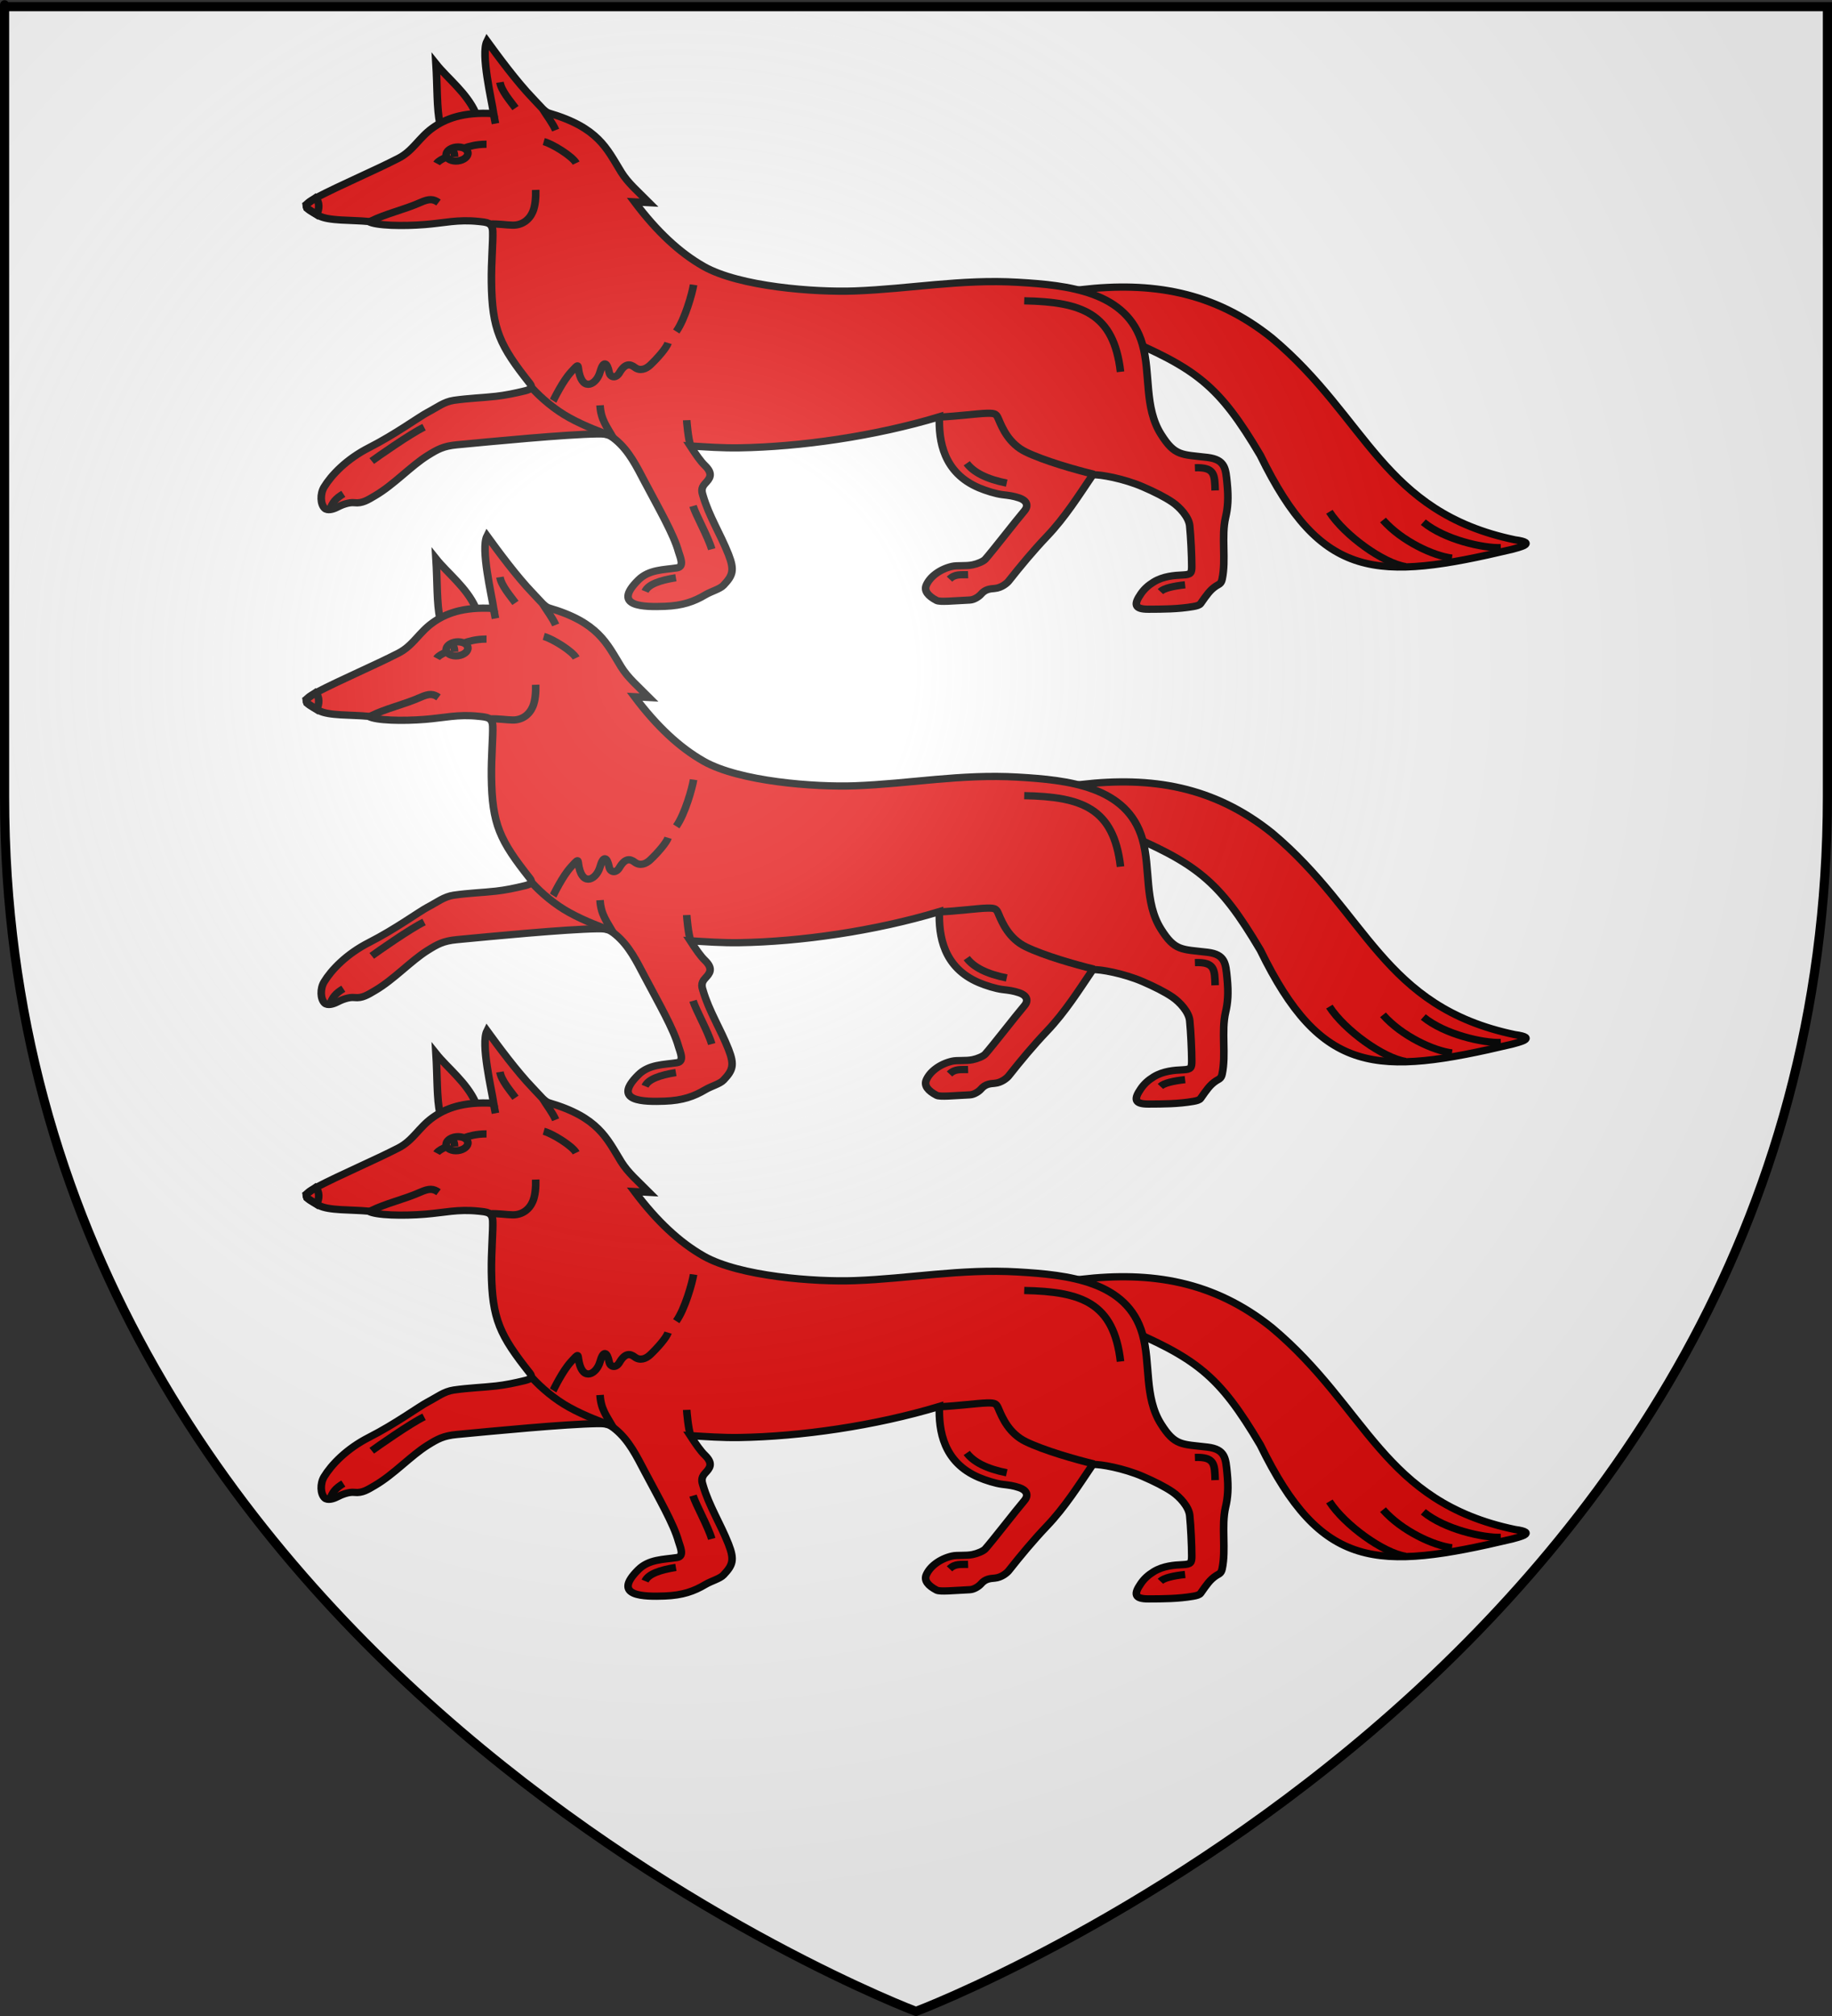 <?xml version="1.0" encoding="UTF-8" standalone="no"?>
<svg
   xmlns:dc="http://purl.org/dc/elements/1.1/"
   xmlns:cc="http://creativecommons.org/ns#"
   xmlns:rdf="http://www.w3.org/1999/02/22-rdf-syntax-ns#"
   xmlns:svg="http://www.w3.org/2000/svg"
   xmlns="http://www.w3.org/2000/svg"
   xmlns:xlink="http://www.w3.org/1999/xlink"
   xmlns:sodipodi="http://sodipodi.sourceforge.net/DTD/sodipodi-0.dtd"
   xmlns:inkscape="http://www.inkscape.org/namespaces/inkscape"
   height="660"
   width="600"
   version="1.0"
   id="svg2"
   sodipodi:version="0.32"
   inkscape:version="0.46"
   sodipodi:docname="Blason_ville_fr_Dollon_(Sarthe).svg"
   sodipodi:docbase="D:\Mes documents\Renaud-Notre Lapin"
   inkscape:export-filename="/Users/olivier/Desktop/Blason Rouge/Blason_Vide_3D.png"
   inkscape:export-xdpi="144"
   inkscape:export-ydpi="144"
   inkscape:output_extension="org.inkscape.output.svg.inkscape">
  <rect width="100%" height="100%" fill="#333333" stroke="none"/>
  <sodipodi:namedview
     inkscape:window-height="975"
     inkscape:window-width="1280"
     inkscape:pageshadow="2"
     inkscape:pageopacity="0.0"
     guidetolerance="10.0"
     gridtolerance="10.0"
     objecttolerance="10.0"
     borderopacity="1.0"
     bordercolor="#666666"
     pagecolor="#ffffff"
     id="base"
     showgrid="false"
     height="660px"
     inkscape:zoom="1.1590904"
     inkscape:cx="300"
     inkscape:cy="329.99986"
     inkscape:window-x="-4"
     inkscape:window-y="-4"
     inkscape:current-layer="layer4"
     inkscape:object-nodes="true"
     showguides="true"
     inkscape:guide-bbox="true" />
  <desc
     id="desc4">Flag of Canton of Valais (Wallis)</desc>
  <defs
     id="defs6">
    <inkscape:perspective
       sodipodi:type="inkscape:persp3d"
       inkscape:vp_x="0 : 330 : 1"
       inkscape:vp_y="0 : 1000 : 0"
       inkscape:vp_z="600 : 330 : 1"
       inkscape:persp3d-origin="300 : 220 : 1"
       id="perspective2416" />
    <linearGradient
       id="linearGradient2893">
      <stop
         style="stop-color:white;stop-opacity:0.314;"
         offset="0"
         id="stop2895" />
      <stop
         id="stop2897"
         offset="0.19"
         style="stop-color:white;stop-opacity:0.251;" />
      <stop
         style="stop-color:#6b6b6b;stop-opacity:0.125;"
         offset="0.6"
         id="stop2901" />
      <stop
         style="stop-color:black;stop-opacity:0.125;"
         offset="1"
         id="stop2899" />
    </linearGradient>
    <radialGradient
       inkscape:collect="always"
       xlink:href="#linearGradient2893"
       id="radialGradient3163"
       gradientUnits="userSpaceOnUse"
       gradientTransform="matrix(1.353,0,0,1.349,-77.629,-85.747)"
       cx="221.445"
       cy="226.331"
       fx="221.445"
       fy="226.331"
       r="300" />
    <inkscape:perspective
       id="perspective3437"
       inkscape:persp3d-origin="372.04724 : 350.78739 : 1"
       inkscape:vp_z="744.09448 : 526.18109 : 1"
       inkscape:vp_y="0 : 1000 : 0"
       inkscape:vp_x="0 : 526.18109 : 1"
       sodipodi:type="inkscape:persp3d" />
    <inkscape:perspective
       id="perspective3523"
       inkscape:persp3d-origin="372.04724 : 350.78739 : 1"
       inkscape:vp_z="744.09448 : 526.18109 : 1"
       inkscape:vp_y="0 : 1000 : 0"
       inkscape:vp_x="0 : 526.18109 : 1"
       sodipodi:type="inkscape:persp3d" />
    <inkscape:perspective
       id="perspective2468"
       inkscape:persp3d-origin="372.04724 : 350.78739 : 1"
       inkscape:vp_z="744.09448 : 526.18109 : 1"
       inkscape:vp_y="0 : 1000 : 0"
       inkscape:vp_x="0 : 526.18109 : 1"
       sodipodi:type="inkscape:persp3d" />
    <inkscape:perspective
       id="perspective3323"
       inkscape:persp3d-origin="239.31656 : 25.368744 : 1"
       inkscape:vp_z="478.63312 : 38.053116 : 1"
       inkscape:vp_y="0 : 1000 : 0"
       inkscape:vp_x="0 : 38.053116 : 1"
       sodipodi:type="inkscape:persp3d" />
    <inkscape:perspective
       id="perspective3433"
       inkscape:persp3d-origin="372.04724 : 350.78739 : 1"
       inkscape:vp_z="744.09448 : 526.18109 : 1"
       inkscape:vp_y="0 : 1000 : 0"
       inkscape:vp_x="0 : 526.18109 : 1"
       sodipodi:type="inkscape:persp3d" />
    <inkscape:perspective
       id="perspective6160"
       inkscape:persp3d-origin="372.04724 : 350.78739 : 1"
       inkscape:vp_z="744.09448 : 526.18109 : 1"
       inkscape:vp_y="0 : 1000 : 0"
       inkscape:vp_x="0 : 526.18109 : 1"
       sodipodi:type="inkscape:persp3d" />
    <linearGradient
       x1="107.75"
       y1="191.963"
       x2="139.396"
       y2="166.385"
       id="linearGradient1800"
       xlink:href="#linearGradient1732"
       gradientUnits="userSpaceOnUse"
       gradientTransform="translate(-1.428571e-5,-5.714286e-5)" />
    <linearGradient
       x1="82.143"
       y1="264.167"
       x2="113.69"
       y2="258.413"
       id="linearGradient1590"
       xlink:href="#linearGradient1732"
       gradientUnits="userSpaceOnUse"
       gradientTransform="translate(-1.428571e-5,-5.714286e-5)" />
    <linearGradient
       x1="84.127"
       y1="260.595"
       x2="115.675"
       y2="257.619"
       id="linearGradient1598"
       xlink:href="#linearGradient1732"
       gradientUnits="userSpaceOnUse"
       gradientTransform="translate(-1.428571e-5,-5.714286e-5)" />
    <linearGradient
       x1="88.492"
       y1="297.103"
       x2="118.056"
       y2="280.635"
       id="linearGradient1606"
       xlink:href="#linearGradient1732"
       gradientUnits="userSpaceOnUse"
       gradientTransform="translate(-1.428571e-5,-5.714286e-5)" />
    <linearGradient
       x1="118.452"
       y1="312.778"
       x2="136.325"
       y2="294.722"
       id="linearGradient1614"
       xlink:href="#linearGradient1732"
       gradientUnits="userSpaceOnUse"
       gradientTransform="translate(-1.428571e-5,-5.714286e-5)" />
    <linearGradient
       x1="131.151"
       y1="395.317"
       x2="166.667"
       y2="415.357"
       id="linearGradient1622"
       xlink:href="#linearGradient1732"
       gradientUnits="userSpaceOnUse"
       gradientTransform="translate(-1.428571e-5,-5.714286e-5)" />
    <linearGradient
       x1="107.143"
       y1="225.278"
       x2="130.357"
       y2="242.341"
       id="linearGradient1582"
       xlink:href="#linearGradient1732"
       gradientUnits="userSpaceOnUse"
       gradientTransform="translate(-1.428571e-5,-5.714286e-5)" />
    <linearGradient
       x1="143.651"
       y1="488.968"
       x2="163.889"
       y2="454.048"
       id="linearGradient1642"
       xlink:href="#linearGradient1732"
       gradientUnits="userSpaceOnUse"
       gradientTransform="translate(-1.428571e-5,-5.714286e-5)" />
    <linearGradient
       x1="186.508"
       y1="491.746"
       x2="186.508"
       y2="458.413"
       id="linearGradient1650"
       xlink:href="#linearGradient1732"
       gradientUnits="userSpaceOnUse"
       gradientTransform="translate(-1.428571e-5,-5.714286e-5)" />
    <linearGradient
       x1="292.857"
       y1="493.73"
       x2="321.825"
       y2="513.175"
       id="linearGradient1658"
       xlink:href="#linearGradient1732"
       gradientUnits="userSpaceOnUse"
       gradientTransform="translate(-1.428571e-5,-5.714286e-5)" />
    <linearGradient
       x1="266.27"
       y1="534.206"
       x2="312.302"
       y2="534.603"
       id="linearGradient1666"
       xlink:href="#linearGradient1732"
       gradientUnits="userSpaceOnUse"
       gradientTransform="translate(-1.428571e-5,-5.714286e-5)" />
    <linearGradient
       x1="300"
       y1="566.746"
       x2="319.151"
       y2="547.595"
       id="linearGradient1674"
       xlink:href="#linearGradient1732"
       gradientUnits="userSpaceOnUse"
       gradientTransform="translate(-1.428571e-5,-5.714286e-5)" />
    <linearGradient
       x1="337.302"
       y1="571.111"
       x2="341.27"
       y2="546.905"
       id="linearGradient1682"
       xlink:href="#linearGradient1732"
       gradientUnits="userSpaceOnUse"
       gradientTransform="translate(-1.428571e-5,-5.714286e-5)" />
    <linearGradient
       x1="241.143"
       y1="51.421"
       x2="243.124"
       y2="48.303"
       id="linearGradient1397"
       xlink:href="#linearGradient1732"
       gradientUnits="userSpaceOnUse"
       gradientTransform="translate(75.923,47.102)" />
    <linearGradient
       id="linearGradient1732">
      <stop
         style="stop-color:#ffffff;stop-opacity:1"
         offset="0"
         id="stop1734" />
      <stop
         style="stop-color:#ffffff;stop-opacity:1"
         offset="1"
         id="stop1736" />
    </linearGradient>
    <linearGradient
       x1="177.338"
       y1="217.778"
       x2="211.83"
       y2="213.55"
       id="linearGradient1549"
       xlink:href="#linearGradient1732"
       gradientUnits="userSpaceOnUse"
       gradientTransform="translate(-1.428571e-5,-5.714286e-5)" />
    <linearGradient
       x1="124.585"
       y1="115.64"
       x2="157.2"
       y2="137.971"
       id="linearGradient1551"
       xlink:href="#linearGradient1732"
       gradientUnits="userSpaceOnUse"
       gradientTransform="translate(-1.428571e-5,-5.714286e-5)" />
    <linearGradient
       x1="87.547"
       y1="139.21"
       x2="124.361"
       y2="137.971"
       id="linearGradient1553"
       xlink:href="#linearGradient1732"
       gradientUnits="userSpaceOnUse"
       gradientTransform="translate(-1.428571e-5,-5.714286e-5)" />
    <linearGradient
       x1="112.239"
       y1="75.234"
       x2="137.605"
       y2="90.412"
       id="linearGradient1555"
       xlink:href="#linearGradient1732"
       gradientUnits="userSpaceOnUse"
       gradientTransform="translate(-1.428571e-5,-5.714286e-5)" />
    <linearGradient
       x1="179.583"
       y1="75.234"
       x2="193.021"
       y2="101.814"
       id="linearGradient1557"
       xlink:href="#linearGradient1732"
       gradientUnits="userSpaceOnUse"
       gradientTransform="translate(-1.428571e-5,-5.714286e-5)" />
    <linearGradient
       x1="270.496"
       y1="176.249"
       x2="296.929"
       y2="185.716"
       id="linearGradient1559"
       xlink:href="#linearGradient1732"
       gradientUnits="userSpaceOnUse"
       gradientTransform="translate(-1.428571e-5,-5.714286e-5)" />
    <linearGradient
       x1="94.281"
       y1="496.131"
       x2="124.137"
       y2="467.622"
       id="linearGradient1561"
       xlink:href="#linearGradient1732"
       gradientUnits="userSpaceOnUse"
       gradientTransform="translate(-1.428571e-5,-5.714286e-5)" />
    <linearGradient
       x1="171"
       y1="92.5"
       x2="180"
       y2="96.5"
       id="linearGradient2433"
       xlink:href="#linearGradient1732"
       gradientUnits="userSpaceOnUse" />
    <radialGradient
       r="300"
       fy="226.331"
       fx="221.445"
       cy="226.331"
       cx="221.445"
       gradientTransform="matrix(1.353,0,0,1.349,-77.629,-85.747)"
       gradientUnits="userSpaceOnUse"
       id="radialGradient7490"
       xlink:href="#linearGradient2893"
       inkscape:collect="always" />
    <radialGradient
       r="300"
       fy="218.901"
       fx="225.524"
       cy="218.901"
       cx="225.524"
       gradientTransform="matrix(0,1.386,-1.323,-5.741131e-8,-158.082,-109.541)"
       gradientUnits="userSpaceOnUse"
       id="radialGradient2871"
       xlink:href="#linearGradient2955"
       inkscape:collect="always" />
    <radialGradient
       r="300"
       fy="218.901"
       fx="225.524"
       cy="218.901"
       cx="225.524"
       gradientTransform="matrix(0,1.749,-1.593,-1.049767e-7,551.788,-191.29)"
       gradientUnits="userSpaceOnUse"
       id="radialGradient2865"
       xlink:href="#linearGradient2955"
       inkscape:collect="always" />
    <radialGradient
       r="300"
       fy="218.901"
       fx="225.524"
       cy="218.901"
       cx="225.524"
       gradientTransform="matrix(-4.167939e-4,2.183,-1.884,-3.599562e-4,615.597,-289.121)"
       gradientUnits="userSpaceOnUse"
       id="radialGradient1911"
       xlink:href="#linearGradient2955"
       inkscape:collect="always" />
    <clipPath
       id="clip">
      <path
         id="path10"
         d="M 0,-200 L 0,600 L 300,600 L 300,-200 L 0,-200 z " />
    </clipPath>
    <polygon
       points="0,-1 0.588,0.809 -0.951,-0.309 0.951,-0.309 -0.588,0.809 0,-1 "
       transform="scale(53,53)"
       id="star" />
    <radialGradient
       gradientUnits="userSpaceOnUse"
       gradientTransform="matrix(-4.167939e-4,2.183,-1.884,-3.599562e-4,615.597,-289.121)"
       r="300"
       fy="218.901"
       fx="225.524"
       cy="218.901"
       cx="225.524"
       id="radialGradient2961"
       xlink:href="#linearGradient2955"
       inkscape:collect="always" />
    <linearGradient
       id="linearGradient2955">
      <stop
         style="stop-color:#fd0000;stop-opacity:1;"
         offset="0"
         id="stop2867" />
      <stop
         id="stop2873"
         offset="0.5"
         style="stop-color:#e77275;stop-opacity:0.659;" />
      <stop
         id="stop2959"
         offset="1"
         style="stop-color:black;stop-opacity:0.323;" />
    </linearGradient>
    <linearGradient
       id="linearGradient2885">
      <stop
         style="stop-color:white;stop-opacity:1;"
         offset="0"
         id="stop2887" />
      <stop
         id="stop2891"
         offset="0.229"
         style="stop-color:white;stop-opacity:1;" />
      <stop
         style="stop-color:black;stop-opacity:1;"
         offset="1"
         id="stop2889" />
    </linearGradient>
    <linearGradient
       id="linearGradient7465">
      <stop
         id="stop7467"
         offset="0"
         style="stop-color:white;stop-opacity:0.314;" />
      <stop
         style="stop-color:white;stop-opacity:0.251;"
         offset="0.19"
         id="stop7469" />
      <stop
         id="stop7471"
         offset="0.6"
         style="stop-color:#6b6b6b;stop-opacity:0.125;" />
      <stop
         id="stop7473"
         offset="1"
         style="stop-color:black;stop-opacity:0.125;" />
    </linearGradient>
    <inkscape:perspective
       id="perspective7462"
       inkscape:persp3d-origin="300 : 220 : 1"
       inkscape:vp_z="600 : 330 : 1"
       inkscape:vp_y="0 : 1000 : 0"
       inkscape:vp_x="0 : 330 : 1"
       sodipodi:type="inkscape:persp3d" />
    <radialGradient
       inkscape:collect="always"
       xlink:href="#linearGradient2893"
       id="radialGradient7559"
       gradientUnits="userSpaceOnUse"
       gradientTransform="matrix(1.353,0,0,1.349,-77.629,-85.747)"
       cx="221.445"
       cy="226.331"
       fx="221.445"
       fy="226.331"
       r="300" />
  </defs>
  <g
     inkscape:groupmode="layer"
     id="layer3"
     inkscape:label="Fond écu"
     style="display:inline">
    <path
       id="path2855"
       style="fill:#ffffff;fill-opacity:1;fill-rule:evenodd;stroke:none;stroke-width:1px;stroke-linecap:butt;stroke-linejoin:miter;stroke-opacity:1"
       d="M 300,658.5 C 300,658.5 598.5,546.18 598.5,260.728 C 598.5,-24.723 598.5,2.176 598.5,2.176 L 1.5,2.176 L 1.5,260.728 C 1.5,546.18 300,658.5 300,658.5 z"
       sodipodi:nodetypes="cccccc" />
  </g>
  <g
     inkscape:groupmode="layer"
     id="layer4"
     inkscape:label="Meubles">
    <g
       style="display:inline"
       id="g6750"
       transform="matrix(0.994,-3.655286e-2,3.1496796e-2,0.949,-1.844,-133.427)">
      <path
         id="_75466384"
         class="fil2 str0"
         d="M 350.12,253.992 C 373.042,252.126 393.523,256.147 412.296,273.12 C 442.949,302.024 446.678,334.461 490.024,345.69 C 497.921,347.115 490.722,348.485 489.03,348.934 C 444.146,358.285 425.924,357.232 407.199,313.35 C 394.277,288.599 387.07,282.587 361.94,270.371 C 352.875,265.532 353.88,259.895 350.12,259.992 L 350.12,253.992 z"
         style="fill:#e20909;fill-opacity:1;stroke:#000000;stroke-width:2.5;stroke-miterlimit:4;stroke-dasharray:none;stroke-opacity:1"
         sodipodi:nodetypes="cccccccc" />
      <path
         id="_75466312"
         class="fil2 str0"
         d="M 140.835,188.511 C 139.934,183.996 140.395,175.527 140.188,168.049 C 143.761,173.084 149.928,178.324 152.699,185.439 L 140.835,188.511 z"
         style="fill:#e20909;fill-opacity:1;stroke:#000000;stroke-width:2.5;stroke-miterlimit:4;stroke-dasharray:none;stroke-opacity:1" />
      <path
         id="_75466240"
         class="fil2 str0"
         d="M 99.589,212.492 C 107.609,208.499 118.77,204.04 126.845,200.067 C 131.683,197.686 133.751,193.293 138.378,190.067 C 142.501,187.194 148.383,184.834 158.623,185.901 C 158.092,181.121 154.96,165.213 157.232,160.846 C 160.639,166.12 166.604,175.242 171.66,181.116 C 174.308,184.192 175.328,185.915 176.902,186.465 C 192.898,192.046 195.441,199.337 199.913,207.59 C 202.015,211.47 205.151,214.445 208.791,218.557 L 204.035,218.105 C 210.97,228.52 218.252,236.174 226.053,241.206 C 237.637,248.677 262.413,251.585 275.48,251.586 C 293.704,251.586 310.524,248.793 329.266,250.658 C 345.734,252.296 365.191,255.163 369.603,273.647 C 372.039,283.847 369.421,295.296 374.725,304.834 C 379.085,312.675 381.323,312.02 389.789,313.421 C 395.664,314.393 395.629,317.608 395.947,322.461 C 396.301,327.866 395.887,331.144 395.073,334.316 C 393.4,340.833 394.846,348.901 393.26,355.581 C 392.877,357.194 392.123,357.235 391.196,357.826 C 389.166,359.12 388.008,360.787 385.924,363.684 C 385.536,364.223 384.604,364.453 383.46,364.613 C 378.433,365.316 373.513,365.134 368.703,364.967 C 363.952,364.802 363.904,363.029 366.407,359.519 C 367.496,357.992 368.852,356.754 370.71,355.655 C 373.915,353.761 377.606,353.618 380.373,353.601 C 383.069,353.585 383.332,353.056 383.407,350.719 C 383.523,347.132 383.425,340.579 383.187,336.757 C 382.998,333.726 380.127,330.248 377.798,328.439 C 375.372,326.555 371.844,324.544 368.168,322.713 C 361.964,319.622 354.279,317.876 351.834,317.946 C 347.003,324.892 342.254,332.236 336.102,338.548 C 331.424,343.348 327.192,348.328 322.985,353.515 C 322.501,354.113 320.642,355.751 318.312,355.865 C 316.824,355.939 315.225,355.981 313.739,357.675 C 313.022,358.493 311.419,359.517 310.024,359.532 C 304.564,359.592 300.173,359.917 299.072,359.26 C 296.298,357.605 295.015,355.792 295.828,353.911 C 297.073,351.031 300.501,348.515 304.517,347.708 C 306.267,347.356 308.958,347.862 311.289,347.456 C 312.955,347.165 314.877,346.396 315.533,345.685 C 317.865,343.154 326.172,332.67 328.902,329.556 C 330.669,327.54 329.517,325.809 327.366,324.984 C 325.355,324.212 324.358,324.058 321.807,323.629 C 319.693,323.273 316.473,322.081 314.253,320.995 C 302.65,315.321 301.494,304.29 301.991,296.007 C 280.472,301.9 255.937,304.615 235.867,304.178 C 230.207,304.055 224.805,303.432 219.709,302.903 C 221.59,306.16 222.897,308.296 224.294,309.82 C 227.163,312.947 225.656,314.47 224.114,316.092 C 222.589,317.696 223.082,319.131 223.347,320.21 C 225.102,327.364 228.691,333.704 231.067,340.702 C 232.99,346.368 232.236,348.09 229.123,351.321 C 227.884,352.606 225.029,353.243 222.994,354.411 C 219.21,356.584 215.37,357.841 209.565,357.841 C 202.978,357.841 191.776,357.433 201.186,348.392 C 204.775,344.944 209.518,345.277 214.023,344.737 C 216.627,344.425 215.04,340.807 214.682,339.219 C 213.334,333.227 208.706,324.172 204.264,314.583 C 201.857,309.387 199.524,303.854 195.201,299.826 C 193.325,298.077 192.377,297.64 189.316,297.577 C 178.312,297.35 154.802,298.83 142.917,299.547 C 138.441,299.818 136.467,300.883 133.173,302.867 C 127.52,306.272 121.759,312.475 115.393,316.063 C 112.996,317.414 111.134,318.622 108.559,318.201 C 106.715,317.901 104.341,318.798 102.683,319.616 C 101.499,320.199 99.607,320.683 98.713,319.754 C 97.326,318.312 97.309,314.716 98.762,312.398 C 101.247,308.431 106.378,303.103 113.98,299.409 C 122.805,295.121 130.937,289.332 133.672,287.976 C 136.776,286.438 139.119,284.555 142.377,284.19 C 147.477,283.62 151.867,283.691 156.345,283.331 C 159.409,283.085 162.474,282.558 165.997,281.798 C 167.942,281.378 168.537,280.695 167.58,279.334 C 158.175,265.958 155.717,260.315 156.053,243.914 C 156.2,236.752 157.04,230.057 157.028,226.5 C 157.017,223.362 155.124,223.263 152.424,222.861 C 145.709,221.863 141.26,222.954 134.836,223.247 C 127.497,223.581 118.57,223.03 116.27,221.484 C 110.521,220.676 103.143,220.854 99.946,218.85 C 95.285,215.927 94.102,215.223 99.589,212.492 L 99.589,212.492 z"
         style="fill:#e20909;fill-opacity:1;stroke:#000000;stroke-width:2.5;stroke-miterlimit:4;stroke-dasharray:none;stroke-opacity:1" />
      <path
         id="_75466168"
         class="fil3 str0"
         d="M 174.798,196.18 C 177.649,197.06 184.161,201.67 185.219,204"
         style="fill:#e20909;fill-opacity:1;stroke:#000000;stroke-width:2.5;stroke-miterlimit:4;stroke-dasharray:none;stroke-opacity:1" />
      <path
         id="_75466096"
         class="fil3 str0"
         d="M 158.605,186.134 C 158.771,187.211 158.935,188.288 159.1,189.364"
         style="fill:#e20909;fill-opacity:1;stroke:#000000;stroke-width:2.5;stroke-miterlimit:4;stroke-dasharray:none;stroke-opacity:1" />
      <path
         id="_75454664"
         class="fil3 str0"
         d="M 174.861,185.013 C 175.947,187.002 178.025,190.138 178.841,192.369"
         style="fill:#e20909;fill-opacity:1;stroke:#000000;stroke-width:2.5;stroke-miterlimit:4;stroke-dasharray:none;stroke-opacity:1" />
      <path
         id="_75454592"
         class="fil3 str0"
         d="M 116.896,221.446 C 122.151,218.96 128.112,217.88 133.459,215.628 C 136.569,214.318 137.81,214.534 139.501,215.835"
         style="fill:#e20909;fill-opacity:1;stroke:#000000;stroke-width:2.5;stroke-miterlimit:4;stroke-dasharray:none;stroke-opacity:1" />
      <path
         id="_75454520"
         class="fil3 str0"
         d="M 156.212,223.902 C 159.058,223.902 161.649,224.476 163.667,224.581 C 166.764,224.741 169.194,222.979 170.426,220.205 C 171.306,218.223 171.621,215.314 171.621,212.718"
         style="fill:#e20909;fill-opacity:1;stroke:#000000;stroke-width:2.5;stroke-miterlimit:4;stroke-dasharray:none;stroke-opacity:1" />
      <path
         id="_75454448"
         class="fil3 str0"
         d="M 174.461,286.754 C 175.476,284.804 178.343,279.079 181.221,275.975 C 184.15,272.814 183.449,273.559 183.875,276.08 C 185.043,282.993 189.548,280.397 190.782,276.361 C 192.023,272.3 193.198,272.879 193.818,276.529 C 194.107,278.233 195.923,278.86 197.173,276.803 C 199.13,273.582 200.733,273.786 202.263,275.107 C 203.925,276.541 205.883,275.926 207.422,274.506 C 209.946,272.175 212.9,268.863 213.52,267.126"
         style="fill:#e20909;fill-opacity:1;stroke:#000000;stroke-width:2.5;stroke-miterlimit:4;stroke-dasharray:none;stroke-opacity:1" />
      <path
         id="_75454376"
         class="fil3 str0"
         d="M 222.544,247.426 C 222.021,250.239 219.382,259.09 216.334,263.292"
         style="fill:#e20909;fill-opacity:1;stroke:#000000;stroke-width:2.5;stroke-miterlimit:4;stroke-dasharray:none;stroke-opacity:1" />
      <path
         id="_75454304"
         class="fil3 str0"
         d="M 331.174,257.126 C 350.137,258.247 360.477,262.5 362.091,282.812"
         style="fill:#e20909;fill-opacity:1;stroke:#000000;stroke-width:2.5;stroke-miterlimit:4;stroke-dasharray:none;stroke-opacity:1" />
      <path
         id="_75454232"
         class="fil3 str0"
         d="M 310.488,312.376 C 312.638,315.58 316.812,318.077 323.43,319.721"
         style="fill:#e20909;fill-opacity:1;stroke:#000000;stroke-width:2.5;stroke-miterlimit:4;stroke-dasharray:none;stroke-opacity:1" />
      <path
         id="_75454160"
         class="fil3 str0"
         d="M 303.553,352.083 C 305.435,350.275 307.366,350.774 309.718,350.774"
         style="fill:#e20909;fill-opacity:1;stroke:#000000;stroke-width:2.5;stroke-miterlimit:4;stroke-dasharray:none;stroke-opacity:1" />
      <path
         id="_75454088"
         class="fil3 str0"
         d="M 385.522,316.811 C 392.108,316.811 391.943,319.463 391.943,324.887"
         style="fill:#e20909;fill-opacity:1;stroke:#000000;stroke-width:2.5;stroke-miterlimit:4;stroke-dasharray:none;stroke-opacity:1" />
      <path
         id="_75454016"
         class="fil3 str0"
         d="M 372.825,359.05 C 373.965,357.951 377.002,357.323 381.025,357.01"
         style="fill:#e20909;fill-opacity:1;stroke:#000000;stroke-width:2.5;stroke-miterlimit:4;stroke-dasharray:none;stroke-opacity:1" />
      <path
         id="_75453944"
         class="fil3 str0"
         d="M 219.944,323.614 C 220.752,326.722 224.576,334.437 225.625,338.748"
         style="fill:#e20909;fill-opacity:1;stroke:#000000;stroke-width:2.5;stroke-miterlimit:4;stroke-dasharray:none;stroke-opacity:1" />
      <path
         id="_75453872"
         class="fil3 str0"
         d="M 190.439,287.756 C 190.565,292.713 192.386,295.09 194.498,299.292"
         style="fill:#e20909;fill-opacity:1;stroke:#000000;stroke-width:2.5;stroke-miterlimit:4;stroke-dasharray:none;stroke-opacity:1" />
      <path
         id="_75453800"
         class="fil3 str0"
         d="M 203.235,352.437 C 204.379,350.009 208.317,348.792 213.527,348.125"
         style="fill:#e20909;fill-opacity:1;stroke:#000000;stroke-width:2.5;stroke-miterlimit:4;stroke-dasharray:none;stroke-opacity:1" />
      <path
         id="_75453728"
         class="fil3 str0"
         d="M 114.71,304.066 C 116.327,302.9 127.748,295.118 132.293,293.056"
         style="fill:#e20909;fill-opacity:1;stroke:#000000;stroke-width:2.5;stroke-miterlimit:4;stroke-dasharray:none;stroke-opacity:1" />
      <path
         id="_75262336"
         class="fil3 str0"
         d="M 100.38,320.413 C 101.305,317.747 102.49,316.475 104.995,315.014"
         style="fill:#e20909;fill-opacity:1;stroke:#000000;stroke-width:2.5;stroke-miterlimit:4;stroke-dasharray:none;stroke-opacity:1" />
      <path
         id="_75262264"
         class="fil3 str0"
         d="M 167.993,280.619 C 171.245,284.688 175.654,288.792 180.172,291.628 C 185.588,295.028 190.613,296.965 192.662,298.027"
         style="fill:#e20909;fill-opacity:1;stroke:#000000;stroke-width:2.5;stroke-miterlimit:4;stroke-dasharray:none;stroke-opacity:1" />
      <path
         id="_75262192"
         class="fil3 str0"
         d="M 352.305,317.801 C 345.981,315.931 335.951,312.498 330.067,309.236 C 324.59,306.2 322.55,300.61 321.504,297.77 C 320.807,295.879 320.629,295.426 317.664,295.406 C 314.196,295.383 308.389,296.046 301.697,296.123"
         style="fill:#e20909;fill-opacity:1;stroke:#000000;stroke-width:2.5;stroke-miterlimit:4;stroke-dasharray:none;stroke-opacity:1" />
      <path
         id="_75262120"
         class="fil3 str0"
         d="M 218.801,293.982 C 218.801,294.414 219.089,300.632 219.83,302.879"
         style="fill:#e20909;fill-opacity:1;stroke:#000000;stroke-width:2.5;stroke-miterlimit:4;stroke-dasharray:none;stroke-opacity:1" />
      <path
         id="_75262048"
         class="fil3 str0"
         d="M 161.034,175.183 C 161.388,178.14 164.232,181.763 165.852,184.263"
         style="fill:#e20909;fill-opacity:1;stroke:#000000;stroke-width:2.5;stroke-miterlimit:4;stroke-dasharray:none;stroke-opacity:1" />
      <path
         sodipodi:nodetypes="cc"
         id="_75261976"
         class="fil3 str0"
         d="M 429.293,333.688 C 434.068,342.036 446.518,352.126 453.837,353.553"
         style="fill:#e20909;fill-opacity:1;stroke:#000000;stroke-width:2.5;stroke-miterlimit:4;stroke-dasharray:none;stroke-opacity:1" />
      <path
         sodipodi:nodetypes="cc"
         id="_75261904"
         class="fil3 str0"
         d="M 446.85,337.204 C 452.914,344.871 463.118,350.189 469.129,351.216"
         style="fill:#e20909;fill-opacity:1;stroke:#000000;stroke-width:2.5;stroke-miterlimit:4;stroke-dasharray:none;stroke-opacity:1" />
      <path
         sodipodi:nodetypes="cc"
         id="_75261832"
         class="fil3 str0"
         d="M 460.089,338.456 C 466.979,344.802 479.49,348.196 485.315,348.227"
         style="fill:#e20909;fill-opacity:1;stroke:#000000;stroke-width:2.5;stroke-miterlimit:4;stroke-dasharray:none;stroke-opacity:1" />
      <path
         id="_75261760"
         class="fil0"
         d="M 95.962,214.868 L 99.064,212.684 C 100.415,213.964 100.287,216.755 99.217,218.417 L 96.182,216.122 L 95.962,214.868 z"
         style="fill:#e20909;fill-opacity:1;stroke:#000000;stroke-width:2.5;stroke-miterlimit:4;stroke-dasharray:none;stroke-opacity:1" />
      <path
         id="_75261688"
         class="fil3 str0"
         d="M 145.901,196.965 C 147.874,196.8 149.581,197.739 149.702,199.057 C 149.822,200.375 148.31,201.585 146.337,201.751 C 144.364,201.917 142.657,200.978 142.537,199.659 C 142.417,198.341 143.928,197.131 145.901,196.965 L 145.901,196.965 z"
         style="fill:#e20909;fill-opacity:1;stroke:#000000;stroke-width:2.5;stroke-miterlimit:4;stroke-dasharray:none;stroke-opacity:1" />
      <path
         id="_75261616"
         class="fil3 str0"
         d="M 155.942,196.36 C 152.403,196.234 150.072,196.921 148.73,197.338"
         style="fill:#e20909;fill-opacity:1;stroke:#000000;stroke-width:2.5;stroke-miterlimit:4;stroke-dasharray:none;stroke-opacity:1" />
      <path
         id="_75261544"
         class="fil3 str0"
         d="M 142.535,200.315 C 142.202,200.4 139.852,201.462 139.304,202.355"
         style="fill:#e20909;fill-opacity:1;stroke:#000000;stroke-width:2.5;stroke-miterlimit:4;stroke-dasharray:none;stroke-opacity:1" />
      <path
         id="_75261472"
         class="fil3 str0"
         d="M 144.88,198.274 C 145.278,198.954 145.278,199.55 145.278,200.315"
         style="fill:#e20909;fill-opacity:1;stroke:#000000;stroke-width:2.5;stroke-miterlimit:4;stroke-dasharray:none;stroke-opacity:1" />
    </g>
    <use
       x="0"
       y="0"
       xlink:href="#g6750"
       id="use6817"
       transform="translate(0,162)"
       width="600"
       height="660" />
    <use
       x="0"
       y="0"
       xlink:href="#g6750"
       id="use6819"
       transform="translate(0,324)"
       width="600"
       height="660" />
  </g>
  <g
     inkscape:groupmode="layer"
     id="layer2"
     inkscape:label="Reflet final"
     sodipodi:insensitive="true">
    <path
       sodipodi:nodetypes="cccccc"
       d="M 300,658.5 C 300,658.5 598.5,546.18 598.5,260.728 C 598.5,-24.723 598.5,2.176 598.5,2.176 L 1.5,2.176 L 1.5,260.728 C 1.5,546.18 300,658.5 300,658.5 z "
       style="opacity:1;fill:url(#radialGradient3163);fill-opacity:1;fill-rule:evenodd;stroke:none;stroke-width:1px;stroke-linecap:butt;stroke-linejoin:miter;stroke-opacity:1"
       id="path2875"
       inkscape:export-xdpi="144"
       inkscape:export-ydpi="144" />
  </g>
  <g
     inkscape:groupmode="layer"
     id="layer1"
     inkscape:label="Contour final"
     sodipodi:insensitive="true">
    <path
       sodipodi:nodetypes="cccccc"
       d="M 300,658.5 C 300,658.5 1.5,546.18 1.5,260.728 C 1.5,-24.723 1.5,2.176 1.5,2.176 L 598.5,2.176 L 598.5,260.728 C 598.5,546.18 300,658.5 300,658.5 z "
       style="opacity:1;fill:none;fill-opacity:1;fill-rule:evenodd;stroke:#000000;stroke-width:3;stroke-linecap:butt;stroke-linejoin:miter;stroke-miterlimit:4;stroke-dasharray:none;stroke-opacity:1"
       id="path1411"
       inkscape:export-xdpi="144"
       inkscape:export-ydpi="144" />
  </g>
</svg>
